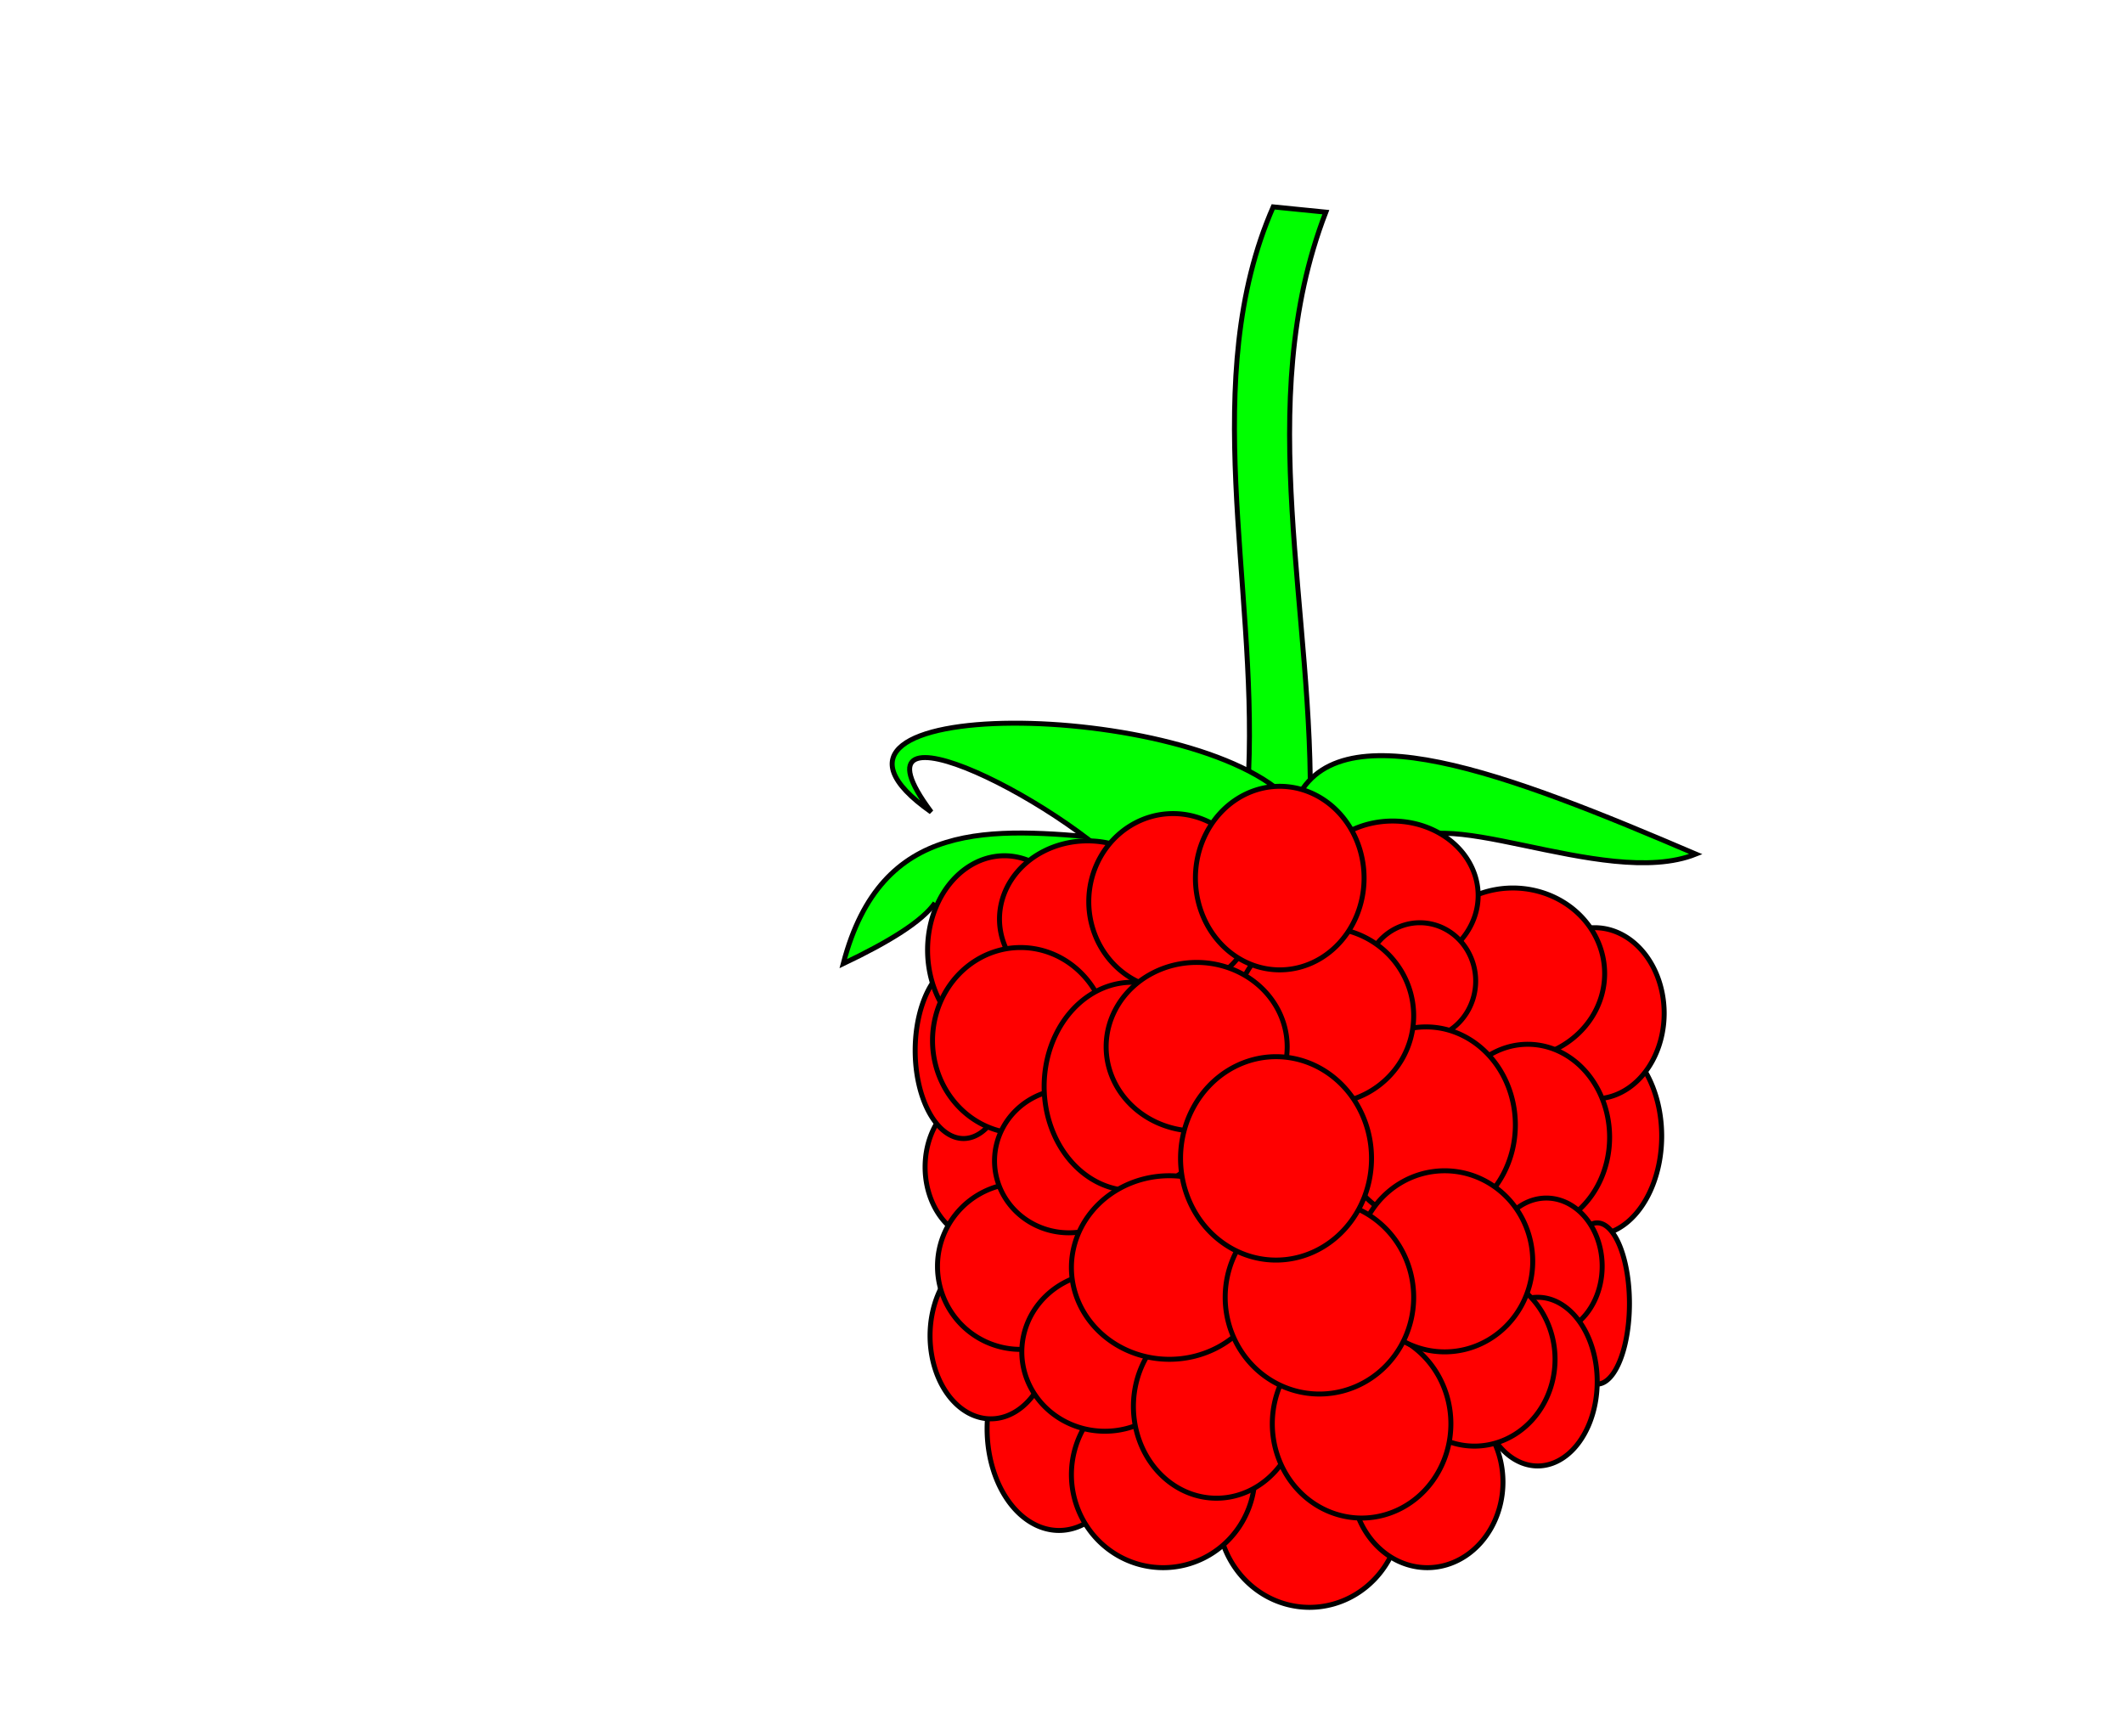 <?xml version="1.0" encoding="UTF-8" standalone="no"?>
<!-- Created with Inkscape (http://www.inkscape.org/) -->

<svg
   xmlns:dc="http://purl.org/dc/elements/1.1/"
   xmlns:cc="http://creativecommons.org/ns#"
   xmlns:rdf="http://www.w3.org/1999/02/22-rdf-syntax-ns#"
   xmlns:svg="http://www.w3.org/2000/svg"
   xmlns="http://www.w3.org/2000/svg"
   xmlns:sodipodi="http://sodipodi.sourceforge.net/DTD/sodipodi-0.dtd"
   xmlns:inkscape="http://www.inkscape.org/namespaces/inkscape"
   id="svg2876"
   version="1.1"
   inkscape:version="0.47pre4 r22446"
   width="428"
   height="350"
   sodipodi:docname="himbeere.svg">
  <sodipodi:namedview
     pagecolor="#ffffff"
     bordercolor="#666666"
     borderopacity="1"
     objecttolerance="10"
     gridtolerance="10"
     guidetolerance="10"
     inkscape:pageopacity="0"
     inkscape:pageshadow="2"
     inkscape:window-width="1152"
     inkscape:window-height="819"
     id="namedview2878"
     showgrid="false"
     inkscape:zoom="1"
     inkscape:cx="175.63316"
     inkscape:cy="206.64042"
     inkscape:window-x="-4"
     inkscape:window-y="-4"
     inkscape:window-maximized="1"
     inkscape:current-layer="svg2876" />
  <defs
     id="defs2880">
    <inkscape:perspective
       id="perspective2884"
       inkscape:persp3d-origin="0.5 : 0.33333333 : 1"
       inkscape:vp_z="1 : 0.5 : 1"
       inkscape:vp_y="0 : 1000 : 0"
       inkscape:vp_x="0 : 0.5 : 1"
       sodipodi:type="inkscape:persp3d" />
  </defs>
  <path
     style="fill:#00ff00;stroke:#000000;stroke-width:1px;stroke-linecap:butt;stroke-linejoin:miter;stroke-opacity:1;fill-opacity:1"
     d="m 251.73,155.546 c 1.65,-37.948 -10.2,-79.271 4.95,-113.844 l 10.607,1.061 c -14.949,38.689 -2.144,81.079 -3.182,121.622"
     id="path3648"
     sodipodi:nodetypes="cccc" />
  <path
     style="fill:#00ff00;stroke:#000000;stroke-width:1px;stroke-linecap:butt;stroke-linejoin:miter;stroke-opacity:1;fill-opacity:1"
     d="m 260.922,162.263 c 7.79,-20.097 43.579,-6.072 80.964,9.899 -18.588,7.453 -54.307,-12.064 -59.397,-0.354"
     id="path3646"
     sodipodi:nodetypes="ccc" />
  <path
     style="fill:#00ff00;stroke:#000000;stroke-width:1px;stroke-linecap:butt;stroke-linejoin:miter;stroke-opacity:1;fill-opacity:1"
     d="m 188.5,182 c -2.56,3.723 -9.283,7.862 -18.5,12.25 7.661,-29.401 29.894,-27.377 53.25,-25.25"
     id="path3628"
     sodipodi:nodetypes="ccc" />
  <path
     style="fill:#00ff00;stroke:#000000;stroke-width:1px;stroke-linecap:butt;stroke-linejoin:miter;stroke-opacity:1;fill-opacity:1"
     d="m 260.215,161.556 c -18.787,-20.784 -106.835,-22.004 -72.478,2.121 -18.908,-25.308 29.07,-1.105 42.073,15.203"
     id="path3642"
     sodipodi:nodetypes="ccc" />
  <path
     d="m 317,201.75 a 16.25,18.25 0 1 1 -32.5,0 16.25,18.25 0 1 1 32.5,0 z"
     sodipodi:ry="18.25"
     sodipodi:rx="16.25"
     sodipodi:cy="201.75"
     sodipodi:cx="300.75"
     id="path2926"
     style="fill:#ff0000;fill-rule:evenodd;stroke:#000000;stroke-width:1px;stroke-linecap:butt;stroke-linejoin:miter;stroke-opacity:1"
     sodipodi:type="arc" />
  <path
     d="m 210,235.25 a 11.75,14.75 0 1 1 -23.5,0 11.75,14.75 0 1 1 23.5,0 z"
     sodipodi:ry="14.75"
     sodipodi:rx="11.75"
     sodipodi:cy="235.25"
     sodipodi:cx="198.25"
     id="path2952"
     style="fill:#ff0000;fill-rule:evenodd;stroke:#000000;stroke-width:1px;stroke-linecap:butt;stroke-linejoin:miter;stroke-opacity:1"
     sodipodi:type="arc" />
  <path
     d="m 282.5,304.75 a 18.5,19.25 0 1 1 -37,0 18.5,19.25 0 1 1 37,0 z"
     sodipodi:ry="19.25"
     sodipodi:rx="18.5"
     sodipodi:cy="304.75"
     sodipodi:cx="264"
     id="path2958"
     style="fill:#ff0000;fill-rule:evenodd;stroke:#000000;stroke-width:1px;stroke-linecap:butt;stroke-linejoin:miter;stroke-opacity:1"
     sodipodi:type="arc" />
  <path
     d="m 303,298.75 a 15.25,17.25 0 1 1 -30.5,0 15.25,17.25 0 1 1 30.5,0 z"
     sodipodi:ry="17.25"
     sodipodi:rx="15.25"
     sodipodi:cy="298.75"
     sodipodi:cx="287.75"
     id="path2960"
     style="fill:#ff0000;fill-rule:evenodd;stroke:#000000;stroke-width:1px;stroke-linecap:butt;stroke-linejoin:miter;stroke-opacity:1"
     sodipodi:type="arc" />
  <path
     d="m 335,229 a 13.75,20 0 1 1 -27.5,0 13.75,20 0 1 1 27.5,0 z"
     sodipodi:ry="20"
     sodipodi:rx="13.75"
     sodipodi:cy="229"
     sodipodi:cx="321.25"
     id="path2972"
     style="fill:#ff0000;fill-rule:evenodd;stroke:#000000;stroke-width:1px;stroke-linecap:butt;stroke-linejoin:miter;stroke-opacity:1"
     sodipodi:type="arc" />
  <path
     d="m 335.5,204.25 a 14,17.25 0 1 1 -28,0 14,17.25 0 1 1 28,0 z"
     sodipodi:ry="17.25"
     sodipodi:rx="14"
     sodipodi:cy="204.25"
     sodipodi:cx="321.5"
     id="path2974"
     style="fill:#ff0000;fill-rule:evenodd;stroke:#000000;stroke-width:1px;stroke-linecap:butt;stroke-linejoin:miter;stroke-opacity:1"
     sodipodi:type="arc" />
  <path
     d="m 204,211.75 a 9.75,17.75 0 1 1 -19.5,0 9.75,17.75 0 1 1 19.5,0 z"
     sodipodi:ry="17.75"
     sodipodi:rx="9.75"
     sodipodi:cy="211.75"
     sodipodi:cx="194.25"
     id="path2976"
     style="fill:#ff0000;fill-rule:evenodd;stroke:#000000;stroke-width:1px;stroke-linecap:butt;stroke-linejoin:miter;stroke-opacity:1"
     sodipodi:type="arc" />
  <path
     d="m 228,288 a 14.5,20.5 0 1 1 -29,0 14.5,20.5 0 1 1 29,0 z"
     sodipodi:ry="20.5"
     sodipodi:rx="14.5"
     sodipodi:cy="288"
     sodipodi:cx="213.5"
     id="path2982"
     style="fill:#ff0000;fill-rule:evenodd;stroke:#000000;stroke-width:1px;stroke-linecap:butt;stroke-linejoin:miter;stroke-opacity:1"
     sodipodi:type="arc" />
  <path
     d="m 212,269.25 a 12.25,16.75 0 1 1 -24.5,0 12.25,16.75 0 1 1 24.5,0 z"
     sodipodi:ry="16.75"
     sodipodi:rx="12.25"
     sodipodi:cy="269.25"
     sodipodi:cx="199.75"
     id="path2984"
     style="fill:#ff0000;fill-rule:evenodd;stroke:#000000;stroke-width:1px;stroke-linecap:butt;stroke-linejoin:miter;stroke-opacity:1"
     sodipodi:type="arc" />
  <path
     d="m 287,246.25 a 10.75,11.75 0 1 1 -21.5,0 10.75,11.75 0 1 1 21.5,0 z"
     sodipodi:ry="11.75"
     sodipodi:rx="10.75"
     sodipodi:cy="246.25"
     sodipodi:cx="276.25"
     id="path2990"
     style="fill:#ff0000;fill-rule:evenodd;stroke:#000000;stroke-width:1px;stroke-linecap:butt;stroke-linejoin:miter;stroke-opacity:1"
     sodipodi:type="arc" />
  <path
     d="m 218,191.5 a 15.5,19 0 1 1 -31,0 15.5,19 0 1 1 31,0 z"
     sodipodi:ry="19"
     sodipodi:rx="15.5"
     sodipodi:cy="191.5"
     sodipodi:cx="202.5"
     id="path2946"
     style="fill:#ff0000;fill-rule:evenodd;stroke:#000000;stroke-width:1px;stroke-linecap:butt;stroke-linejoin:miter;stroke-opacity:1"
     sodipodi:type="arc" />
  <path
     d="m 222.5,255.25 a 16.75,16.75 0 1 1 -33.5,0 16.75,16.75 0 1 1 33.5,0 z"
     sodipodi:ry="16.75"
     sodipodi:rx="16.75"
     sodipodi:cy="255.25"
     sodipodi:cx="205.75"
     id="path2950"
     style="fill:#ff0000;fill-rule:evenodd;stroke:#000000;stroke-width:1px;stroke-linecap:butt;stroke-linejoin:miter;stroke-opacity:1"
     sodipodi:type="arc" />
  <path
     d="m 253,297.25 a 18.5,18.75 0 1 1 -37,0 18.5,18.75 0 1 1 37,0 z"
     sodipodi:ry="18.75"
     sodipodi:rx="18.5"
     sodipodi:cy="297.25"
     sodipodi:cx="234.5"
     id="path2980"
     style="fill:#ff0000;fill-rule:evenodd;stroke:#000000;stroke-width:1px;stroke-linecap:butt;stroke-linejoin:miter;stroke-opacity:1"
     sodipodi:type="arc" />
  <path
     d="m 323.5,196.25 a 18.5,17.25 0 1 1 -37,0 18.5,17.25 0 1 1 37,0 z"
     sodipodi:ry="17.25"
     sodipodi:rx="18.5"
     sodipodi:cy="196.25"
     sodipodi:cx="305"
     id="path2934"
     style="fill:#ff0000;fill-rule:evenodd;stroke:#000000;stroke-width:1px;stroke-linecap:butt;stroke-linejoin:miter;stroke-opacity:1"
     sodipodi:type="arc" />
  <path
     d="m 298,180.5 a 17.25,15 0 1 1 -34.5,0 17.25,15 0 1 1 34.5,0 z"
     sodipodi:ry="15"
     sodipodi:rx="17.25"
     sodipodi:cy="180.5"
     sodipodi:cx="280.75"
     id="path2924"
     style="fill:#ff0000;fill-rule:evenodd;stroke:#000000;stroke-width:1px;stroke-linecap:butt;stroke-linejoin:miter;stroke-opacity:1"
     sodipodi:type="arc" />
  <path
     d="m 237,185.25 a 17.75,15.75 0 1 1 -35.5,0 17.75,15.75 0 1 1 35.5,0 z"
     sodipodi:ry="15.75"
     sodipodi:rx="17.75"
     sodipodi:cy="185.25"
     sodipodi:cx="219.25"
     id="path2940"
     style="fill:#ff0000;fill-rule:evenodd;stroke:#000000;stroke-width:1px;stroke-linecap:butt;stroke-linejoin:miter;stroke-opacity:1"
     sodipodi:type="arc" />
  <path
     d="m 268.5,196 a 15.75,12.5 0 1 1 -31.5,0 15.75,12.5 0 1 1 31.5,0 z"
     sodipodi:ry="12.5"
     sodipodi:rx="15.75"
     sodipodi:cy="196"
     sodipodi:cx="252.75"
     id="path2986"
     style="fill:#ff0000;fill-rule:evenodd;stroke:#000000;stroke-width:1px;stroke-linecap:butt;stroke-linejoin:miter;stroke-opacity:1"
     sodipodi:type="arc" />
  <path
     d="m 223.5,209.75 a 17.75,18.75 0 1 1 -35.5,0 17.75,18.75 0 1 1 35.5,0 z"
     sodipodi:ry="18.75"
     sodipodi:rx="17.75"
     sodipodi:cy="209.75"
     sodipodi:cx="205.75"
     id="path2944"
     style="fill:#ff0000;fill-rule:evenodd;stroke:#000000;stroke-width:1px;stroke-linecap:butt;stroke-linejoin:miter;stroke-opacity:1"
     sodipodi:type="arc" />
  <path
     d="m 239.5,272.5 a 16.75,16 0 1 1 -33.5,0 16.75,16 0 1 1 33.5,0 z"
     sodipodi:ry="16"
     sodipodi:rx="16.75"
     sodipodi:cy="272.5"
     sodipodi:cx="222.75"
     id="path2978"
     style="fill:#ff0000;fill-rule:evenodd;stroke:#000000;stroke-width:1px;stroke-linecap:butt;stroke-linejoin:miter;stroke-opacity:1"
     sodipodi:type="arc" />
  <path
     d="m 230.5,234 a 15,14.5 0 1 1 -30,0 15,14.5 0 1 1 30,0 z"
     sodipodi:ry="14.5"
     sodipodi:rx="15"
     sodipodi:cy="234"
     sodipodi:cx="215.5"
     id="path2948"
     style="fill:#ff0000;fill-rule:evenodd;stroke:#000000;stroke-width:1px;stroke-linecap:butt;stroke-linejoin:miter;stroke-opacity:1"
     sodipodi:type="arc" />
  <path
     d="m 262,283.5 a 16.75,18.5 0 1 1 -33.5,0 16.75,18.5 0 1 1 33.5,0 z"
     sodipodi:ry="18.5"
     sodipodi:rx="16.75"
     sodipodi:cy="283.5"
     sodipodi:cx="245.25"
     id="path2954"
     style="fill:#ff0000;fill-rule:evenodd;stroke:#000000;stroke-width:1px;stroke-linecap:butt;stroke-linejoin:miter;stroke-opacity:1"
     sodipodi:type="arc" />
  <path
     d="m 324.5,229.25 a 16.5,18.75 0 1 1 -33,0 16.5,18.75 0 1 1 33,0 z"
     sodipodi:ry="18.75"
     sodipodi:rx="16.5"
     sodipodi:cy="229.25"
     sodipodi:cx="308"
     id="path2932"
     style="fill:#ff0000;fill-rule:evenodd;stroke:#000000;stroke-width:1px;stroke-linecap:butt;stroke-linejoin:miter;stroke-opacity:1"
     sodipodi:type="arc" />
  <path
     d="m 246,219 a 17.75,21 0 1 1 -35.5,0 17.75,21 0 1 1 35.5,0 z"
     sodipodi:ry="21"
     sodipodi:rx="17.75"
     sodipodi:cy="219"
     sodipodi:cx="228.25"
     id="path2938"
     style="fill:#ff0000;fill-rule:evenodd;stroke:#000000;stroke-width:1px;stroke-linecap:butt;stroke-linejoin:miter;stroke-opacity:1"
     sodipodi:type="arc" />
  <path
     d="m 297.5,197.75 a 11.25,11.75 0 1 1 -22.5,0 11.25,11.75 0 1 1 22.5,0 z"
     sodipodi:ry="11.75"
     sodipodi:rx="11.25"
     sodipodi:cy="197.75"
     sodipodi:cx="286.25"
     id="path2988"
     style="fill:#ff0000;fill-rule:evenodd;stroke:#000000;stroke-width:1px;stroke-linecap:butt;stroke-linejoin:miter;stroke-opacity:1"
     sodipodi:type="arc" />
  <path
     d="m 305.5,226.75 a 18,19.75 0 1 1 -36,0 18,19.75 0 1 1 36,0 z"
     sodipodi:ry="19.75"
     sodipodi:rx="18"
     sodipodi:cy="226.75"
     sodipodi:cx="287.5"
     id="path2928"
     style="fill:#ff0000;fill-rule:evenodd;stroke:#000000;stroke-width:1px;stroke-linecap:butt;stroke-linejoin:miter;stroke-opacity:1"
     sodipodi:type="arc" />
  <path
     d="m 285,204.75 a 18,17.75 0 1 1 -36,0 18,17.75 0 1 1 36,0 z"
     sodipodi:ry="17.75"
     sodipodi:rx="18"
     sodipodi:cy="204.75"
     sodipodi:cx="267"
     id="path2914"
     style="fill:#ff0000;fill-rule:evenodd;stroke:#000000;stroke-width:1px;stroke-linecap:butt;stroke-linejoin:miter;stroke-opacity:1"
     sodipodi:type="arc" />
  <path
     d="m 255.5,255.5 a 19.75,18.5 0 1 1 -39.5,0 19.75,18.5 0 1 1 39.5,0 z"
     sodipodi:ry="18.5"
     sodipodi:rx="19.75"
     sodipodi:cy="255.5"
     sodipodi:cx="235.75"
     id="path2936"
     style="fill:#ff0000;fill-rule:evenodd;stroke:#000000;stroke-width:1px;stroke-linecap:butt;stroke-linejoin:miter;stroke-opacity:1"
     sodipodi:type="arc" />
  <path
     d="m 253.5,181.75 a 17,17.75 0 1 1 -34,0 17,17.75 0 1 1 34,0 z"
     sodipodi:ry="17.75"
     sodipodi:rx="17"
     sodipodi:cy="181.75"
     sodipodi:cx="236.5"
     id="path2922"
     style="fill:#ff0000;fill-rule:evenodd;stroke:#000000;stroke-width:1px;stroke-linecap:butt;stroke-linejoin:miter;stroke-opacity:1"
     sodipodi:type="arc" />
  <path
     d="m 275,177 a 17,18.5 0 1 1 -34,0 17,18.5 0 1 1 34,0 z"
     sodipodi:ry="18.5"
     sodipodi:rx="17"
     sodipodi:cy="177"
     sodipodi:cx="258"
     id="path2918"
     style="fill:#ff0000;fill-rule:evenodd;stroke:#000000;stroke-width:1px;stroke-linecap:butt;stroke-linejoin:miter;stroke-opacity:1"
     sodipodi:type="arc" />
  <path
     d="m 259.5,211 a 18.25,17 0 1 1 -36.5,0 18.25,17 0 1 1 36.5,0 z"
     sodipodi:ry="17"
     sodipodi:rx="18.25"
     sodipodi:cy="211"
     sodipodi:cx="241.25"
     id="path2916"
     style="fill:#ff0000;fill-rule:evenodd;stroke:#000000;stroke-width:1px;stroke-linecap:butt;stroke-linejoin:miter;stroke-opacity:1"
     sodipodi:type="arc" />
  <path
     d="m 328.5,262.75 a 6.5,16.25 0 1 1 -13,0 6.5,16.25 0 1 1 13,0 z"
     sodipodi:ry="16.25"
     sodipodi:rx="6.5"
     sodipodi:cy="262.75"
     sodipodi:cx="322"
     id="path2970"
     style="fill:#ff0000;fill-rule:evenodd;stroke:#000000;stroke-width:1px;stroke-linecap:butt;stroke-linejoin:miter;stroke-opacity:1"
     sodipodi:type="arc" />
  <path
     d="m 323,255.25 a 11.25,13.75 0 1 1 -22.5,0 11.25,13.75 0 1 1 22.5,0 z"
     sodipodi:ry="13.75"
     sodipodi:rx="11.25"
     sodipodi:cy="255.25"
     sodipodi:cx="311.75"
     id="path2964"
     style="fill:#ff0000;fill-rule:evenodd;stroke:#000000;stroke-width:1px;stroke-linecap:butt;stroke-linejoin:miter;stroke-opacity:1"
     sodipodi:type="arc" />
  <path
     d="m 322,278.5 a 12,17 0 1 1 -24,0 12,17 0 1 1 24,0 z"
     sodipodi:ry="17"
     sodipodi:rx="12"
     sodipodi:cy="278.5"
     sodipodi:cx="310"
     id="path2968"
     style="fill:#ff0000;fill-rule:evenodd;stroke:#000000;stroke-width:1px;stroke-linecap:butt;stroke-linejoin:miter;stroke-opacity:1"
     sodipodi:type="arc" />
  <path
     d="m 313.5,274 a 16.25,17.5 0 1 1 -32.5,0 16.25,17.5 0 1 1 32.5,0 z"
     sodipodi:ry="17.5"
     sodipodi:rx="16.25"
     sodipodi:cy="274"
     sodipodi:cx="297.25"
     id="path2962"
     style="fill:#ff0000;fill-rule:evenodd;stroke:#000000;stroke-width:1px;stroke-linecap:butt;stroke-linejoin:miter;stroke-opacity:1"
     sodipodi:type="arc" />
  <path
     d="m 292.5,287 a 18,19 0 1 1 -36,0 18,19 0 1 1 36,0 z"
     sodipodi:ry="19"
     sodipodi:rx="18"
     sodipodi:cy="287"
     sodipodi:cx="274.5"
     id="path2956"
     style="fill:#ff0000;fill-rule:evenodd;stroke:#000000;stroke-width:1px;stroke-linecap:butt;stroke-linejoin:miter;stroke-opacity:1"
     sodipodi:type="arc" />
  <path
     d="m 309,254.25 a 17.75,18.25 0 1 1 -35.5,0 17.75,18.25 0 1 1 35.5,0 z"
     sodipodi:ry="18.25"
     sodipodi:rx="17.75"
     sodipodi:cy="254.25"
     sodipodi:cx="291.25"
     id="path2930"
     style="fill:#ff0000;fill-rule:evenodd;stroke:#000000;stroke-width:1px;stroke-linecap:butt;stroke-linejoin:miter;stroke-opacity:1"
     sodipodi:type="arc" />
  <path
     d="m 285,261.5 a 19,19.5 0 1 1 -38,0 19,19.5 0 1 1 38,0 z"
     sodipodi:ry="19.5"
     sodipodi:rx="19"
     sodipodi:cy="261.5"
     sodipodi:cx="266"
     id="path2912"
     style="fill:#ff0000;fill-rule:evenodd;stroke:#000000;stroke-width:1px;stroke-linecap:butt;stroke-linejoin:miter;stroke-opacity:1"
     sodipodi:type="arc" />
  <path
     d="m 276.5,233.5 a 19.25,20.5 0 1 1 -38.5,0 19.25,20.5 0 1 1 38.5,0 z"
     sodipodi:ry="20.5"
     sodipodi:rx="19.25"
     sodipodi:cy="233.5"
     sodipodi:cx="257.25"
     id="path2910"
     style="fill:#ff0000;fill-rule:evenodd;stroke:#000000;stroke-width:1px;stroke-linecap:butt;stroke-linejoin:miter;stroke-opacity:1"
     sodipodi:type="arc" />
</svg>
